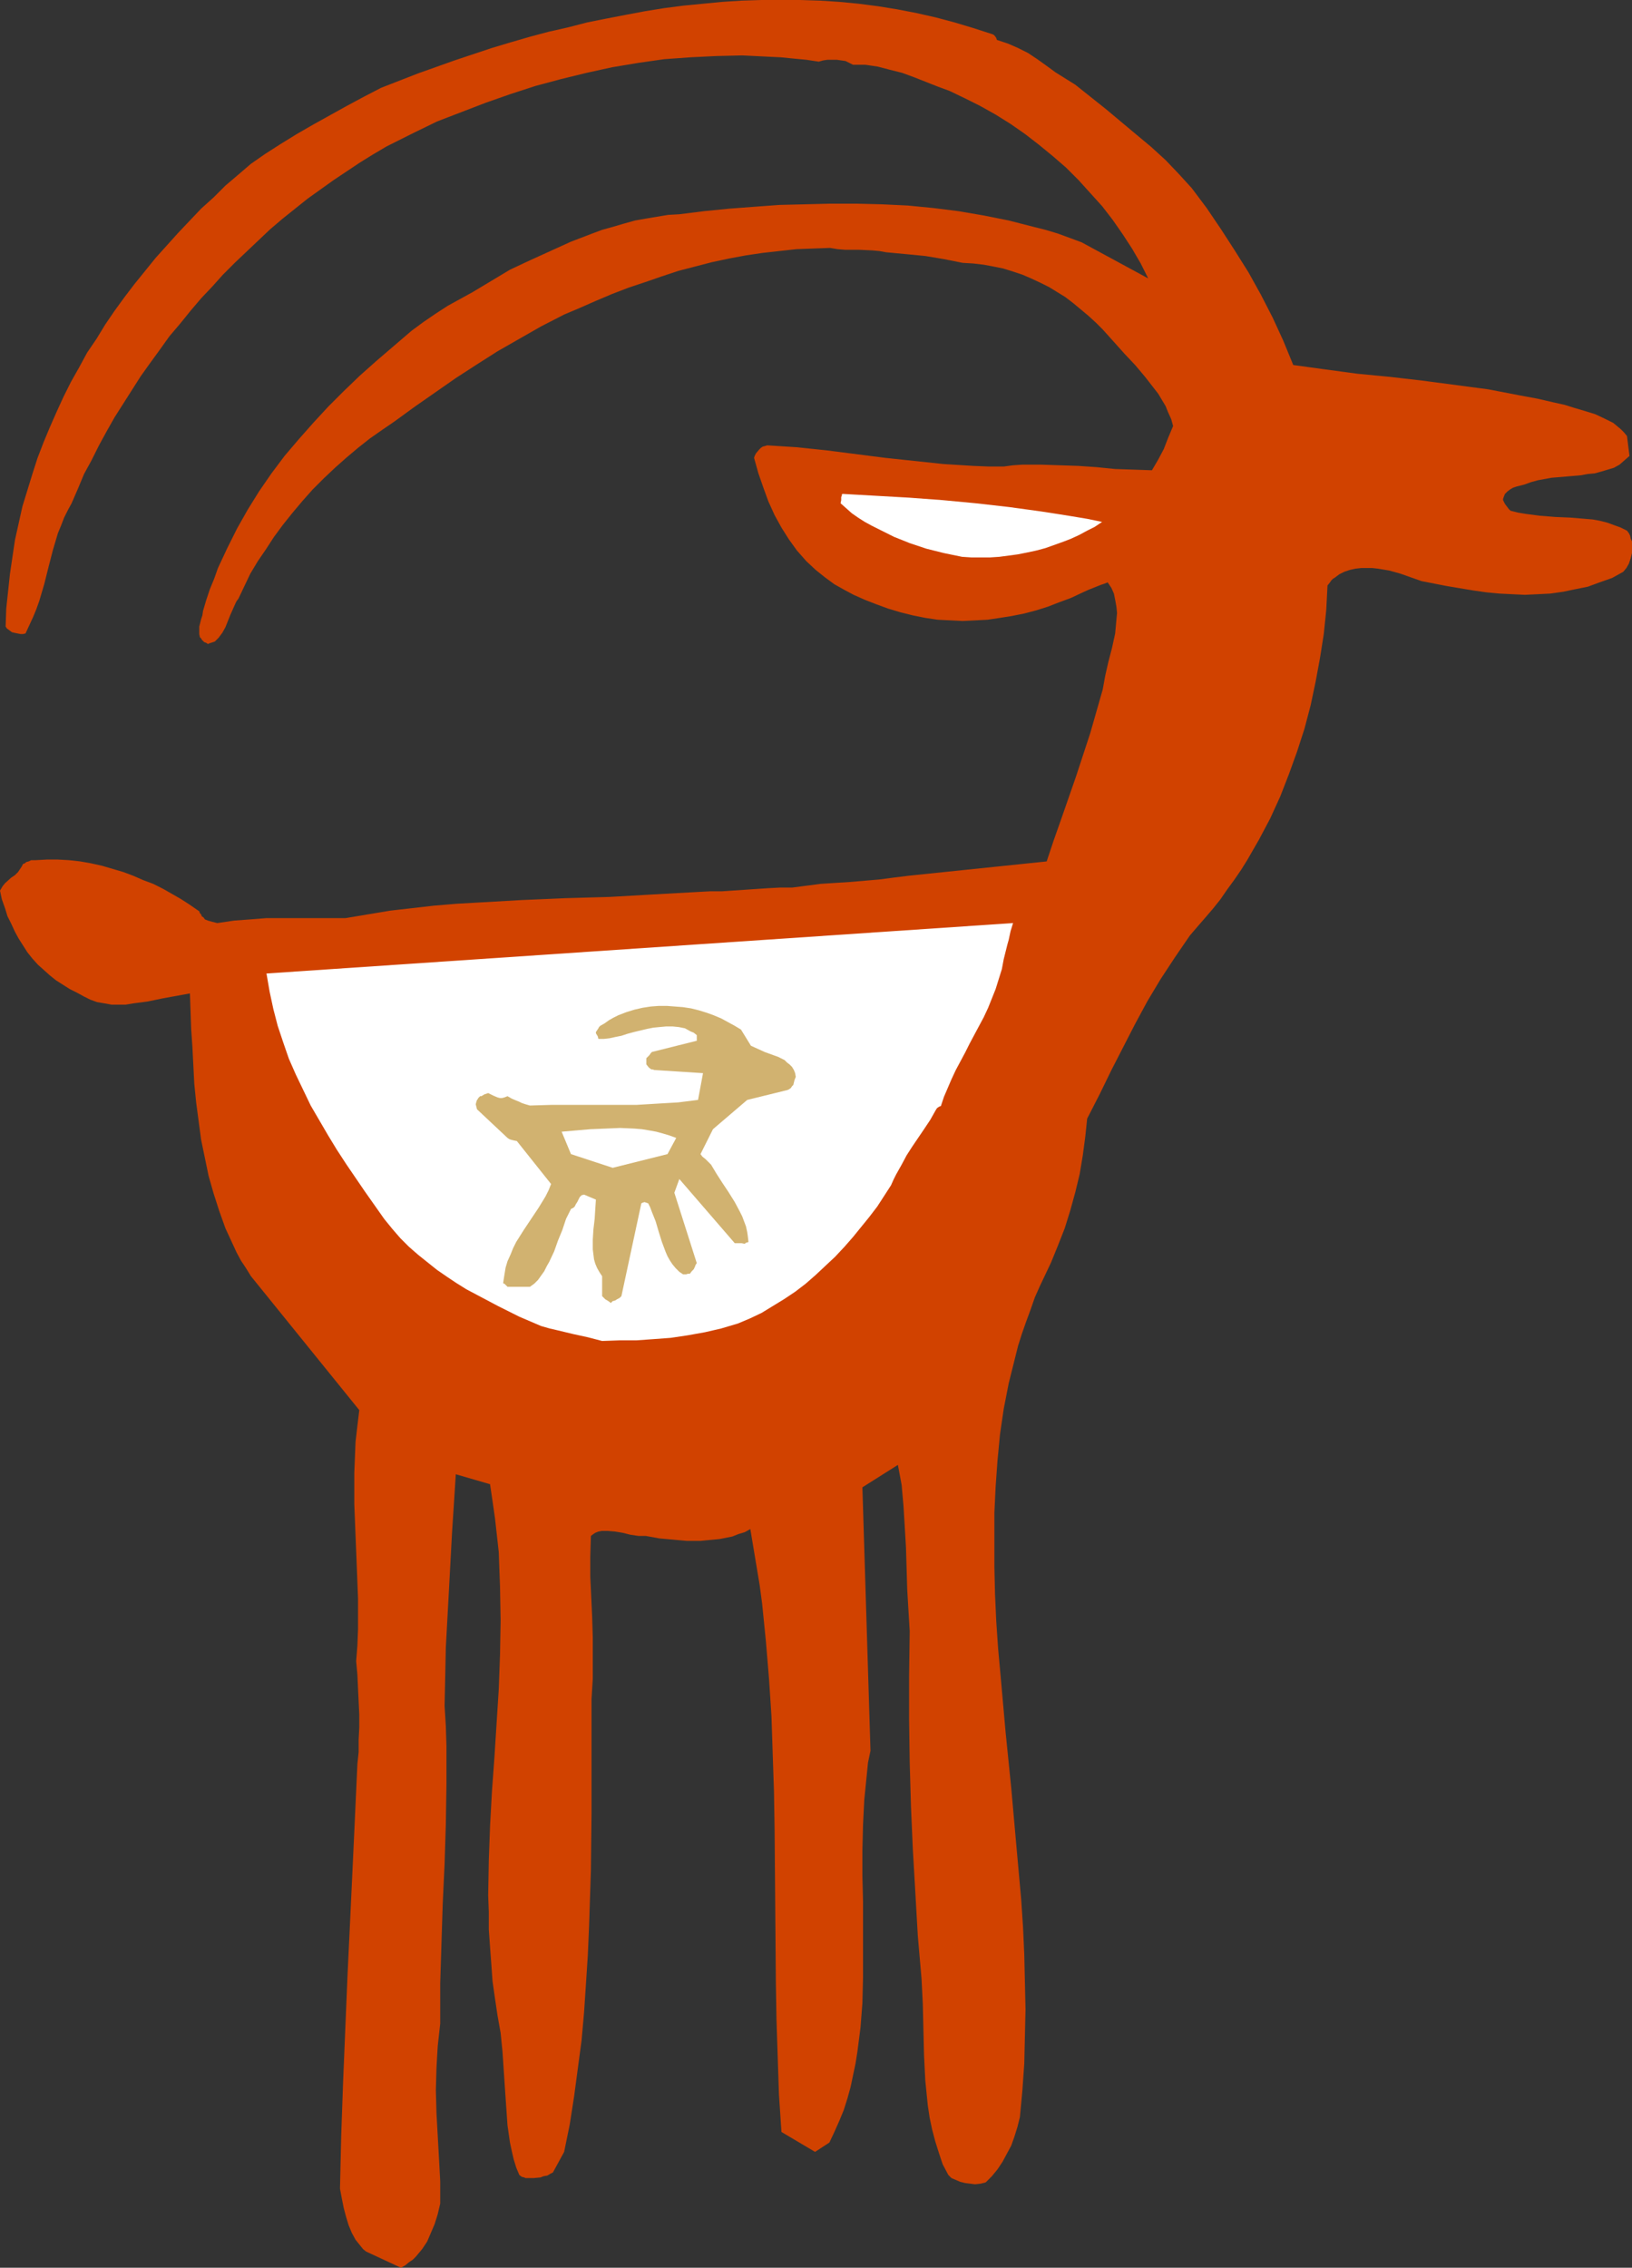 <?xml version="1.0" encoding="UTF-8" standalone="no"?>
<svg
   version="1.0"
   width="112.036mm"
   height="155.668mm"
   id="svg5"
   sodipodi:docname="Goat 7.wmf"
   xmlns:inkscape="http://www.inkscape.org/namespaces/inkscape"
   xmlns:sodipodi="http://sodipodi.sourceforge.net/DTD/sodipodi-0.dtd"
   xmlns="http://www.w3.org/2000/svg"
   xmlns:svg="http://www.w3.org/2000/svg">
  <rect width="100%" height="100%" fill="#333333" stroke="none"/>
  <sodipodi:namedview
     id="namedview5"
     pagecolor="#ffffff"
     bordercolor="#000000"
     borderopacity="0.25"
     inkscape:showpageshadow="2"
     inkscape:pageopacity="0.0"
     inkscape:pagecheckerboard="0"
     inkscape:deskcolor="#d1d1d1"
     inkscape:document-units="mm" />
  <defs
     id="defs1">
    <pattern
       id="WMFhbasepattern"
       patternUnits="userSpaceOnUse"
       width="6"
       height="6"
       x="0"
       y="0" />
  </defs>
  <path
     style="fill:#d14200;fill-opacity:1;fill-rule:evenodd;stroke:none"
     d="m 104.043,588.353 1.131,-0.646 0.969,-0.808 0.969,-0.646 0.808,-0.808 0.808,-0.97 0.808,-0.97 1.292,-1.939 0.969,-2.262 0.969,-2.262 0.808,-2.585 0.646,-2.747 v -5.817 l -0.323,-5.979 -0.323,-5.817 -0.323,-5.817 -0.162,-5.979 0.162,-5.817 0.162,-2.909 0.162,-2.747 0.323,-2.909 0.323,-2.909 v -5.332 -5.171 l 0.323,-10.342 0.323,-10.18 0.485,-10.342 0.323,-10.342 0.162,-10.18 v -5.171 -5.009 l -0.162,-5.171 -0.323,-5.171 0.162,-7.595 0.162,-7.595 0.808,-14.866 0.808,-15.028 0.485,-7.433 0.485,-7.595 8.886,2.585 0.646,4.363 0.646,4.525 0.485,4.363 0.485,4.363 0.162,4.525 0.162,4.363 0.162,8.888 -0.162,8.888 -0.323,8.888 -1.131,17.775 -0.646,8.888 -0.485,8.888 -0.323,8.888 -0.162,9.049 0.162,4.363 v 4.525 l 0.323,4.525 0.323,4.363 0.323,4.525 0.646,4.525 0.646,4.363 0.808,4.525 0.485,4.848 0.646,9.695 0.323,4.686 0.323,4.686 0.323,2.262 0.323,2.262 0.485,2.262 0.485,2.101 0.646,2.101 0.808,1.939 0.646,0.485 0.646,0.162 0.323,0.162 h 0.162 1.939 l 1.777,-0.162 0.808,-0.323 0.969,-0.162 0.808,-0.485 0.646,-0.323 2.908,-5.333 1.454,-7.11 1.131,-7.272 0.969,-7.272 0.969,-7.272 0.646,-7.272 0.485,-7.272 0.485,-7.433 0.323,-7.433 0.485,-14.705 0.162,-14.866 v -14.705 -14.866 l 0.323,-5.333 v -5.332 -5.333 l -0.162,-5.333 -0.485,-10.503 v -5.171 l 0.162,-5.332 0.646,-0.485 0.485,-0.323 0.808,-0.323 0.808,-0.162 h 0.808 0.808 l 1.939,0.162 1.939,0.323 1.939,0.485 2.1,0.323 h 1.939 l 3.554,0.646 3.554,0.323 3.554,0.323 h 3.554 l 1.616,-0.162 1.777,-0.162 1.616,-0.162 1.616,-0.323 1.616,-0.323 1.616,-0.646 1.616,-0.485 1.454,-0.808 0.808,4.848 0.808,4.848 0.808,4.848 0.646,4.848 0.969,9.695 0.808,9.695 0.646,9.857 0.323,9.857 0.323,9.695 0.162,9.857 0.162,19.714 0.162,19.714 0.162,9.695 0.323,9.857 0.323,9.695 0.646,9.695 8.724,5.171 3.716,-2.424 1.292,-2.747 1.292,-2.909 1.131,-2.747 0.969,-3.07 0.808,-2.909 0.646,-3.07 0.646,-3.07 0.485,-3.07 0.808,-6.302 0.485,-6.302 0.162,-6.625 v -6.464 -13.25 l -0.162,-6.625 v -6.625 l 0.162,-6.625 0.323,-6.464 0.323,-3.232 0.323,-3.232 0.323,-3.232 0.646,-3.07 -2.1,-68.353 9.209,-5.817 0.485,2.585 0.485,2.585 0.485,5.494 0.323,5.333 0.323,5.494 0.323,10.827 0.323,5.494 0.323,5.333 -0.162,11.473 v 11.473 l 0.162,11.15 0.323,11.311 0.485,11.15 0.646,11.15 0.646,11.311 0.969,11.15 0.323,6.464 0.323,13.412 0.323,6.464 0.323,3.232 0.323,3.232 0.485,3.232 0.646,3.07 0.808,3.07 0.969,3.07 0.969,2.909 1.454,2.747 0.808,0.808 1.131,0.485 1.131,0.485 1.292,0.323 1.292,0.162 1.292,0.162 1.454,-0.162 1.292,-0.323 1.616,-1.616 1.454,-1.778 1.292,-1.939 1.131,-2.101 1.131,-2.101 0.808,-2.262 0.808,-2.585 0.646,-2.585 0.646,-6.948 0.485,-6.948 0.162,-6.948 0.162,-7.11 -0.162,-7.11 -0.162,-7.11 -0.323,-7.11 -0.485,-7.272 -1.292,-14.382 -1.292,-14.543 -1.454,-14.382 -1.292,-14.543 -0.646,-7.11 -0.485,-7.11 -0.323,-7.11 -0.162,-7.11 v -6.948 -6.948 l 0.323,-6.787 0.485,-6.787 0.646,-6.787 0.969,-6.625 1.292,-6.625 0.808,-3.232 1.616,-6.464 0.969,-3.07 1.131,-3.232 1.131,-3.07 1.131,-3.232 1.292,-2.909 1.454,-3.07 1.454,-3.07 1.777,-4.363 1.777,-4.525 1.454,-4.686 1.292,-4.686 1.131,-4.686 0.808,-4.848 0.646,-4.848 0.485,-4.686 3.231,-6.302 3.07,-6.302 3.07,-5.979 3.07,-5.979 3.231,-5.979 3.393,-5.656 3.716,-5.656 3.877,-5.656 1.939,-2.262 2.1,-2.424 1.939,-2.262 1.939,-2.424 1.777,-2.585 1.777,-2.424 1.777,-2.585 1.616,-2.585 3.07,-5.332 2.908,-5.494 2.585,-5.656 2.262,-5.817 2.1,-5.817 1.939,-5.979 1.616,-6.14 1.292,-6.14 1.131,-6.14 0.969,-6.14 0.646,-6.302 0.323,-6.302 0.646,-0.808 0.323,-0.485 0.485,-0.485 0.323,-0.162 1.292,-0.97 1.292,-0.646 1.454,-0.485 1.454,-0.323 1.454,-0.162 h 1.292 1.616 l 1.454,0.162 2.908,0.485 2.908,0.808 2.746,0.97 2.746,0.97 6.624,1.293 6.785,1.131 3.393,0.485 3.393,0.323 3.231,0.162 3.393,0.162 3.393,-0.162 3.231,-0.162 3.393,-0.485 3.07,-0.646 3.231,-0.646 3.07,-1.131 3.231,-1.131 2.908,-1.616 0.808,-0.97 0.646,-1.131 0.485,-1.454 0.323,-1.293 v -1.616 -1.454 l -0.323,-0.646 -0.162,-0.808 -0.323,-0.646 -0.485,-0.646 -1.616,-0.808 -1.777,-0.646 -1.777,-0.646 -1.939,-0.485 -1.777,-0.323 -1.939,-0.162 -3.877,-0.323 -3.877,-0.162 -4.039,-0.323 -3.716,-0.485 -1.939,-0.323 -1.939,-0.485 -0.485,-0.485 -0.485,-0.646 -0.485,-0.646 -0.485,-0.97 v -0.323 l 0.162,-0.485 0.323,-0.808 0.646,-0.646 0.646,-0.485 0.808,-0.485 0.969,-0.323 1.939,-0.485 1.777,-0.646 1.777,-0.485 1.777,-0.323 1.777,-0.323 1.939,-0.162 1.939,-0.162 3.716,-0.323 1.777,-0.323 1.777,-0.162 1.777,-0.485 1.616,-0.485 1.616,-0.485 1.454,-0.808 1.292,-1.131 1.292,-1.131 -0.646,-5.171 -0.808,-0.97 -0.808,-0.808 -0.969,-0.808 -0.969,-0.808 -2.262,-1.131 -2.423,-1.131 -2.585,-0.808 -2.746,-0.808 -2.585,-0.808 -2.908,-0.646 -4.2,-0.97 -4.362,-0.808 -8.401,-1.616 -8.563,-1.131 -8.563,-1.131 -8.401,-0.97 -8.401,-0.808 -8.401,-1.131 -8.239,-1.131 -2.585,-6.302 -2.746,-5.979 -3.07,-5.979 -3.231,-5.817 -3.554,-5.656 -3.554,-5.494 -3.716,-5.494 -3.877,-5.171 -3.393,-3.717 -3.393,-3.555 -3.716,-3.393 -3.877,-3.232 -7.916,-6.625 -7.916,-6.302 -2.585,-1.616 -2.585,-1.616 -2.423,-1.778 -2.262,-1.616 -2.423,-1.616 -2.585,-1.293 -2.585,-1.131 -1.454,-0.485 -1.454,-0.485 L 258.492,9.857 258.169,9.372 257.846,9.049 257.523,8.888 252.514,7.272 247.668,5.817 242.821,4.525 237.813,3.393 232.804,2.424 227.796,1.616 222.788,0.97 217.78,0.485 212.771,0.162 207.601,0 h -5.008 -5.008 l -5.17,0.162 -5.008,0.323 -5.008,0.485 -5.008,0.485 -5.008,0.646 -5.008,0.808 -5.17,0.97 -5.008,0.97 -4.847,0.97 -5.008,1.293 -5.008,1.131 -4.847,1.293 -5.008,1.454 -4.847,1.454 -9.693,3.232 -9.532,3.393 -9.532,3.717 -4.362,2.262 -4.524,2.424 -8.724,4.848 -4.2,2.424 -4.2,2.585 -4.039,2.585 -3.716,2.585 -3.393,2.909 -3.231,2.747 -3.07,3.07 -3.231,2.909 -3.07,3.232 -2.908,3.07 -2.908,3.232 -2.908,3.232 -2.746,3.393 -2.746,3.393 -2.585,3.393 -2.585,3.555 -2.423,3.555 -2.262,3.717 -2.423,3.555 -2.1,3.878 -2.1,3.717 -1.939,3.878 -1.777,3.878 -1.777,4.04 -1.616,3.878 -1.616,4.201 -1.292,4.04 -1.292,4.201 -1.292,4.201 -0.969,4.363 -0.969,4.363 -0.646,4.363 -0.646,4.363 -0.485,4.525 -0.485,4.525 -0.162,4.686 0.323,0.485 0.646,0.485 0.646,0.485 0.646,0.162 0.808,0.162 0.808,0.162 h 0.646 l 0.646,-0.162 0.969,-2.101 0.969,-2.101 0.808,-1.939 0.808,-2.262 1.292,-4.363 1.131,-4.525 1.131,-4.363 1.292,-4.363 0.808,-1.939 0.808,-2.101 0.969,-1.939 0.969,-1.778 1.616,-3.717 1.616,-3.878 1.939,-3.555 1.939,-3.878 1.939,-3.555 2.1,-3.717 2.262,-3.555 2.262,-3.555 2.262,-3.555 2.423,-3.393 2.585,-3.555 2.423,-3.393 2.746,-3.232 2.746,-3.393 2.746,-3.232 2.908,-3.07 2.746,-3.07 3.07,-3.07 3.07,-2.909 3.07,-2.909 3.07,-2.909 3.231,-2.747 3.231,-2.585 3.231,-2.585 3.393,-2.424 3.393,-2.424 3.393,-2.262 3.393,-2.262 3.393,-2.101 3.554,-2.101 3.554,-1.778 3.554,-1.778 5.978,-2.909 6.301,-2.424 6.301,-2.424 6.462,-2.262 6.462,-2.101 6.624,-1.778 6.624,-1.616 6.624,-1.454 6.785,-1.131 6.785,-0.97 6.785,-0.485 6.624,-0.323 6.785,-0.162 3.393,0.162 3.231,0.162 3.393,0.162 3.231,0.323 3.393,0.323 3.231,0.485 1.131,-0.323 1.131,-0.162 h 1.131 1.292 l 1.131,0.162 1.131,0.162 0.969,0.485 0.969,0.485 h 1.616 1.616 l 3.231,0.485 3.07,0.808 3.231,0.808 3.07,1.131 6.139,2.424 3.07,1.131 4.039,1.939 3.877,1.939 4.039,2.262 3.877,2.424 3.716,2.585 3.554,2.747 3.554,2.909 3.554,3.07 3.231,3.232 3.07,3.393 3.07,3.393 2.746,3.555 2.585,3.717 2.423,3.717 2.262,3.878 1.939,3.878 -17.287,-9.372 -3.07,-1.131 -3.07,-1.131 -3.231,-0.97 -3.231,-0.808 -6.301,-1.616 -6.462,-1.293 -6.624,-1.131 -6.462,-0.808 -6.624,-0.646 -6.785,-0.323 -6.624,-0.162 h -6.624 l -6.624,0.162 -6.624,0.162 -6.624,0.485 -6.462,0.485 -6.462,0.646 -6.462,0.808 -2.908,0.162 -2.908,0.485 -2.908,0.485 -2.746,0.485 -2.908,0.808 -2.746,0.808 -2.908,0.808 -2.585,0.97 -5.493,2.101 -5.331,2.424 -5.331,2.424 -5.17,2.424 -3.231,1.939 -3.231,1.939 -3.231,1.939 -3.231,1.778 -3.231,1.778 -3.231,2.101 -3.07,2.101 -3.07,2.262 -4.524,3.878 -4.524,3.878 -4.362,3.878 -4.2,4.04 -4.039,4.04 -3.877,4.201 -3.716,4.201 -3.716,4.363 -3.393,4.525 -3.231,4.686 -2.908,4.686 -2.746,4.848 -2.585,5.171 -2.423,5.171 -0.969,2.747 -1.131,2.747 -0.969,2.909 -0.808,2.747 -0.162,1.131 -0.323,0.97 -0.485,1.939 v 0.97 0.97 l 0.162,0.808 0.323,0.323 0.162,0.323 0.323,0.323 0.323,0.323 0.485,0.162 0.485,0.323 0.323,-0.162 0.485,-0.162 0.969,-0.323 0.485,-0.485 0.485,-0.485 0.969,-1.293 0.808,-1.454 1.292,-3.232 0.646,-1.454 0.646,-1.454 0.323,-0.646 0.485,-0.646 1.454,-3.07 1.616,-3.393 1.939,-3.232 2.1,-3.07 2.1,-3.232 2.262,-3.07 2.585,-3.232 2.585,-3.07 2.585,-2.909 2.908,-2.909 2.908,-2.747 2.908,-2.585 3.07,-2.585 3.07,-2.424 3.231,-2.262 3.07,-2.101 5.331,-3.878 5.331,-3.717 5.331,-3.717 5.493,-3.555 5.331,-3.393 5.655,-3.232 5.655,-3.232 5.978,-3.07 4.2,-1.778 4.039,-1.778 4.2,-1.778 4.2,-1.616 4.362,-1.454 4.2,-1.454 4.362,-1.454 4.362,-1.131 4.362,-1.131 4.524,-0.97 4.362,-0.808 4.362,-0.646 4.362,-0.485 4.362,-0.485 4.362,-0.162 4.362,-0.162 1.939,0.323 1.939,0.162 h 3.554 l 3.554,0.162 1.777,0.162 1.777,0.323 5.17,0.485 5.008,0.485 4.847,0.808 2.423,0.485 2.423,0.485 2.746,0.162 2.746,0.323 2.585,0.485 2.423,0.485 2.585,0.808 2.423,0.808 2.262,0.97 2.423,1.131 2.262,1.131 2.1,1.293 2.1,1.293 2.1,1.616 1.939,1.616 1.939,1.616 1.939,1.778 1.777,1.778 2.908,3.232 2.746,3.07 2.746,2.909 2.585,3.07 2.262,2.909 1.131,1.454 0.969,1.616 0.969,1.616 0.646,1.616 0.808,1.778 0.485,1.778 -1.292,3.07 -1.131,2.909 -1.454,2.747 -1.616,2.747 -4.685,-0.162 -4.847,-0.162 -4.847,-0.485 -4.685,-0.323 -4.847,-0.162 -4.847,-0.162 h -4.847 l -2.423,0.162 -2.423,0.323 h -3.877 l -4.039,-0.162 -7.755,-0.485 -7.593,-0.808 -7.593,-0.808 -7.593,-0.97 -7.593,-0.97 -7.755,-0.808 -7.593,-0.485 -0.485,0.162 -0.646,0.162 -0.485,0.323 -0.485,0.485 -0.808,0.97 -0.323,0.646 -0.162,0.485 1.131,4.04 1.292,3.717 1.292,3.555 1.616,3.555 1.777,3.232 1.939,3.07 2.1,2.909 2.423,2.747 2.423,2.262 2.423,1.939 2.423,1.778 2.585,1.454 2.423,1.293 2.908,1.293 2.908,1.131 3.07,1.131 3.231,0.97 3.231,0.808 3.231,0.646 3.231,0.485 3.231,0.162 3.231,0.162 3.231,-0.162 3.231,-0.162 3.231,-0.485 3.07,-0.485 3.231,-0.646 3.07,-0.808 3.07,-0.97 2.908,-1.131 3.07,-1.131 2.746,-1.293 1.777,-0.808 1.616,-0.646 1.616,-0.646 0.969,-0.323 0.808,-0.323 0.969,1.454 0.646,1.454 0.323,1.616 0.323,1.778 0.162,1.616 -0.162,1.778 -0.162,1.778 -0.162,1.778 -0.808,3.717 -0.969,3.717 -0.808,3.555 -0.323,1.778 -0.323,1.778 -1.616,5.656 -1.616,5.656 -3.716,11.311 -3.877,11.15 -1.939,5.494 -1.777,5.333 -35.866,3.717 -3.877,0.485 -3.716,0.485 -7.593,0.646 -7.593,0.485 -3.716,0.485 -3.716,0.485 h -3.231 l -3.07,0.162 -11.955,0.808 h -3.07 l -3.07,0.162 -5.816,0.323 -5.816,0.323 -11.309,0.646 -5.816,0.162 -5.655,0.162 -11.309,0.485 -11.309,0.646 -5.655,0.323 -5.816,0.485 -5.655,0.646 -5.655,0.646 -5.816,0.97 -5.816,0.97 h -4.2 -4.2 -8.078 -4.039 l -4.039,0.323 -4.362,0.323 -4.362,0.646 -0.646,-0.162 -0.646,-0.162 -1.131,-0.323 -0.808,-0.323 -0.323,-0.485 -0.485,-0.323 -0.162,-0.485 -0.323,-0.323 -0.162,-0.485 -0.485,-0.323 -2.1,-1.454 -2.262,-1.454 -2.262,-1.293 -2.262,-1.293 -2.585,-1.293 -2.585,-0.97 -2.585,-1.131 -2.585,-0.97 -2.746,-0.808 -2.746,-0.808 -2.908,-0.646 -2.746,-0.485 -2.908,-0.323 -2.908,-0.162 h -2.908 l -2.908,0.162 H 8.563 8.078 l -0.646,0.323 -0.646,0.162 -0.323,0.323 -0.485,0.162 -0.323,0.646 -0.323,0.485 -0.646,0.97 -0.808,0.808 -0.969,0.646 -1.616,1.454 -0.646,0.808 L 0,231.075 l 0.485,2.262 0.808,2.262 0.646,2.101 0.969,1.939 0.969,2.101 0.969,1.778 1.131,1.778 1.131,1.778 1.292,1.616 1.454,1.616 1.454,1.293 1.616,1.454 1.616,1.293 1.777,1.131 1.777,1.131 1.939,0.97 1.777,0.97 1.616,0.808 1.777,0.646 1.939,0.323 1.777,0.323 h 1.939 1.777 l 1.939,-0.323 3.716,-0.485 3.877,-0.808 3.554,-0.646 1.777,-0.323 1.777,-0.323 0.162,4.525 0.162,4.686 0.323,4.686 0.485,9.534 0.485,4.848 0.646,4.848 0.646,4.848 0.969,4.686 0.969,4.686 1.292,4.525 1.454,4.525 1.616,4.525 1.939,4.201 0.969,2.101 1.131,2.101 1.292,1.939 1.292,2.101 28.111,34.742 -0.485,4.04 -0.485,4.201 -0.162,4.04 -0.162,4.04 v 4.04 4.04 l 0.323,8.08 0.323,8.08 0.323,8.241 v 4.04 4.04 l -0.162,4.201 -0.323,4.04 0.323,3.555 0.162,3.555 0.162,3.393 0.162,3.393 v 3.232 l -0.162,3.232 v 3.232 l -0.323,3.07 -0.646,14.058 -0.646,13.897 -0.646,13.735 -0.646,13.574 -1.131,27.309 -0.485,13.735 -0.323,13.897 0.485,2.585 0.485,2.424 0.646,2.424 0.646,2.101 0.808,1.939 0.969,1.778 0.646,0.808 0.646,0.808 0.646,0.808 0.808,0.646 z"
     id="path1" />
  <path
     style="fill:#ffffff;fill-opacity:1;fill-rule:evenodd;stroke:none"
     d="m 156.226,347.906 4.524,-0.162 h 4.362 l 4.524,-0.323 4.362,-0.323 4.362,-0.646 4.524,-0.808 4.2,-0.97 4.362,-1.293 3.07,-1.293 3.07,-1.454 2.908,-1.778 2.908,-1.778 2.908,-1.939 2.746,-2.101 2.585,-2.262 2.585,-2.424 2.423,-2.262 2.423,-2.585 2.262,-2.585 2.1,-2.585 2.1,-2.585 2.1,-2.747 1.777,-2.747 1.777,-2.747 0.646,-1.454 0.646,-1.293 1.454,-2.585 1.292,-2.424 1.454,-2.262 3.07,-4.525 1.616,-2.424 1.454,-2.585 0.323,-0.485 0.485,-0.323 0.323,-0.162 h 0.162 l 0.808,-2.424 0.969,-2.262 0.969,-2.262 1.131,-2.424 2.423,-4.525 1.131,-2.262 1.292,-2.424 2.423,-4.525 1.131,-2.424 0.969,-2.424 0.969,-2.424 0.808,-2.585 0.808,-2.585 0.485,-2.585 0.323,-1.293 0.323,-1.293 0.323,-1.293 0.323,-1.131 0.485,-2.262 0.646,-2.101 -193.708,13.089 0.808,4.686 0.969,4.525 1.131,4.363 1.454,4.363 1.454,4.201 1.777,4.04 1.939,4.04 1.939,4.04 2.262,3.878 2.262,3.878 2.262,3.717 2.423,3.717 4.847,7.11 5.008,7.11 2.1,2.585 2.1,2.424 2.262,2.262 2.423,2.101 2.423,1.939 2.423,1.939 2.585,1.778 2.423,1.616 2.585,1.616 2.746,1.454 5.493,2.909 5.493,2.747 5.655,2.424 2.262,0.646 2.1,0.485 4.039,0.97 3.716,0.808 z"
     id="path2" />
  <path
     style="fill:#d1b270;fill-opacity:1;fill-rule:evenodd;stroke:none"
     d="m 158.973,337.564 0.646,-0.162 0.485,-0.323 0.646,-0.323 0.485,-0.485 5.17,-24.077 0.323,-0.162 0.485,-0.162 0.485,0.162 0.485,0.162 0.485,0.97 0.485,1.293 0.969,2.424 0.808,2.747 0.808,2.585 0.969,2.585 0.485,1.131 0.646,1.131 0.646,0.97 0.808,0.97 0.969,0.97 0.969,0.646 h 0.808 l 0.485,-0.162 h 0.485 l 0.485,-0.646 0.485,-0.485 0.323,-0.646 0.162,-0.485 0.323,-0.485 -5.816,-18.26 1.292,-3.555 14.379,16.644 h 0.485 1.292 l 0.808,0.162 0.162,-0.162 h 0.162 v -0.162 h 0.162 0.162 l 0.323,-0.162 -0.162,-1.454 -0.162,-1.131 -0.323,-1.454 -0.485,-1.293 -0.485,-1.293 -0.646,-1.293 -1.292,-2.424 -1.616,-2.585 -1.616,-2.424 -1.454,-2.262 -1.454,-2.424 -0.808,-0.808 -0.646,-0.646 -0.808,-0.646 -0.485,-0.646 3.231,-6.464 8.886,-7.595 9.855,-2.424 0.646,-0.162 0.323,-0.162 0.485,-0.323 0.323,-0.485 0.323,-0.323 0.162,-0.646 0.162,-0.646 0.323,-0.808 -0.162,-0.97 -0.323,-0.808 -0.485,-0.808 -0.646,-0.646 -0.646,-0.485 -0.646,-0.646 -1.616,-0.808 -1.777,-0.646 -1.777,-0.646 -1.777,-0.808 -1.777,-0.808 -2.585,-4.201 -1.616,-0.97 -1.777,-0.97 -1.777,-0.97 -1.939,-0.808 -1.777,-0.646 -2.1,-0.646 -1.939,-0.485 -2.1,-0.323 -2.1,-0.162 -2.1,-0.162 h -2.1 l -2.1,0.162 -2.1,0.323 -2.1,0.485 -2.1,0.646 -2.1,0.808 -1.292,0.646 -1.131,0.646 -1.131,0.808 -1.131,0.646 -0.323,0.323 -0.162,0.323 -0.646,0.97 v 0.323 l 0.485,0.808 0.162,0.646 h 1.454 l 1.454,-0.162 1.454,-0.323 1.616,-0.323 1.454,-0.485 1.777,-0.485 3.393,-0.808 1.616,-0.323 1.616,-0.162 1.777,-0.162 h 1.616 l 1.616,0.162 1.616,0.323 1.454,0.808 0.808,0.323 0.808,0.646 v 1.454 l -11.632,2.909 -0.323,0.323 -0.323,0.485 -0.808,0.808 v 1.616 l 0.646,0.808 0.646,0.485 h 0.323 l 0.485,0.162 12.601,0.808 -1.292,6.948 -5.17,0.646 -5.493,0.323 -5.331,0.323 h -5.493 -16.64 l -5.493,0.162 -1.131,-0.323 -0.969,-0.323 -0.646,-0.323 -0.808,-0.323 -1.131,-0.485 -1.131,-0.646 -0.808,0.323 -0.646,0.162 h -0.485 l -0.646,-0.162 -1.131,-0.485 -0.646,-0.323 -0.646,-0.323 -0.485,0.162 -0.485,0.162 -0.808,0.485 h -0.323 l -0.162,0.162 -0.162,0.162 -0.162,0.162 -0.162,0.323 -0.162,0.162 -0.162,0.485 -0.162,0.646 0.162,0.646 0.162,0.646 7.916,7.433 0.485,0.323 0.485,0.162 0.646,0.162 0.808,0.162 8.886,11.15 -0.646,1.616 -0.808,1.616 -1.777,2.909 -1.939,2.909 -1.939,2.909 -1.939,3.07 -0.808,1.616 -0.646,1.616 -0.808,1.778 -0.485,1.616 -0.323,1.939 -0.323,2.101 0.162,0.162 h 0.162 l 0.162,0.162 0.646,0.646 h 5.816 l 1.131,-0.808 0.969,-0.97 0.808,-1.131 0.808,-1.131 0.646,-1.293 0.646,-1.131 1.292,-2.747 0.969,-2.747 1.131,-2.747 0.969,-2.909 1.292,-2.585 0.646,-0.323 0.323,-0.323 0.323,-0.646 0.323,-0.485 0.323,-0.646 0.323,-0.646 0.485,-0.485 0.646,-0.162 3.07,1.293 -0.162,2.424 -0.162,2.585 -0.323,2.747 -0.162,2.585 v 2.585 l 0.162,1.293 0.162,1.293 0.323,1.131 0.485,1.131 0.646,1.131 0.646,0.97 v 5.171 l 0.162,0.162 0.162,0.162 0.485,0.485 0.808,0.485 0.646,0.485 z"
     id="path3" />
  <path
     style="fill:#ffffff;fill-opacity:1;fill-rule:evenodd;stroke:none"
     d="m 158.973,302.983 14.217,-3.555 2.262,-4.201 -1.777,-0.646 -1.616,-0.485 -1.777,-0.485 -1.777,-0.323 -1.939,-0.323 -1.939,-0.162 -3.716,-0.162 -3.877,0.162 -3.877,0.162 -3.716,0.323 -3.716,0.323 2.423,5.817 z"
     id="path4" />
  <path
     style="fill:#ffffff;fill-opacity:1;fill-rule:evenodd;stroke:none"
     d="m 249.606,144.462 2.423,0.162 h 2.423 2.423 l 2.423,-0.162 2.423,-0.323 2.423,-0.323 2.423,-0.485 2.262,-0.485 2.423,-0.646 2.262,-0.808 2.262,-0.808 2.1,-0.808 2.1,-0.97 2.1,-1.131 1.939,-0.97 1.939,-1.293 -3.877,-0.808 -3.877,-0.646 -4.039,-0.646 -4.2,-0.646 -8.239,-1.131 -8.563,-0.97 -8.563,-0.808 -8.724,-0.646 -8.563,-0.485 -8.563,-0.485 h -0.162 l -0.162,0.162 v 0.323 l -0.162,0.323 v 0.808 l -0.162,0.808 1.454,1.293 1.454,1.293 1.616,1.131 1.777,1.131 1.777,0.97 1.939,0.97 1.939,0.97 1.939,0.97 4.039,1.616 4.362,1.454 4.524,1.131 z"
     id="path5" />
</svg>
